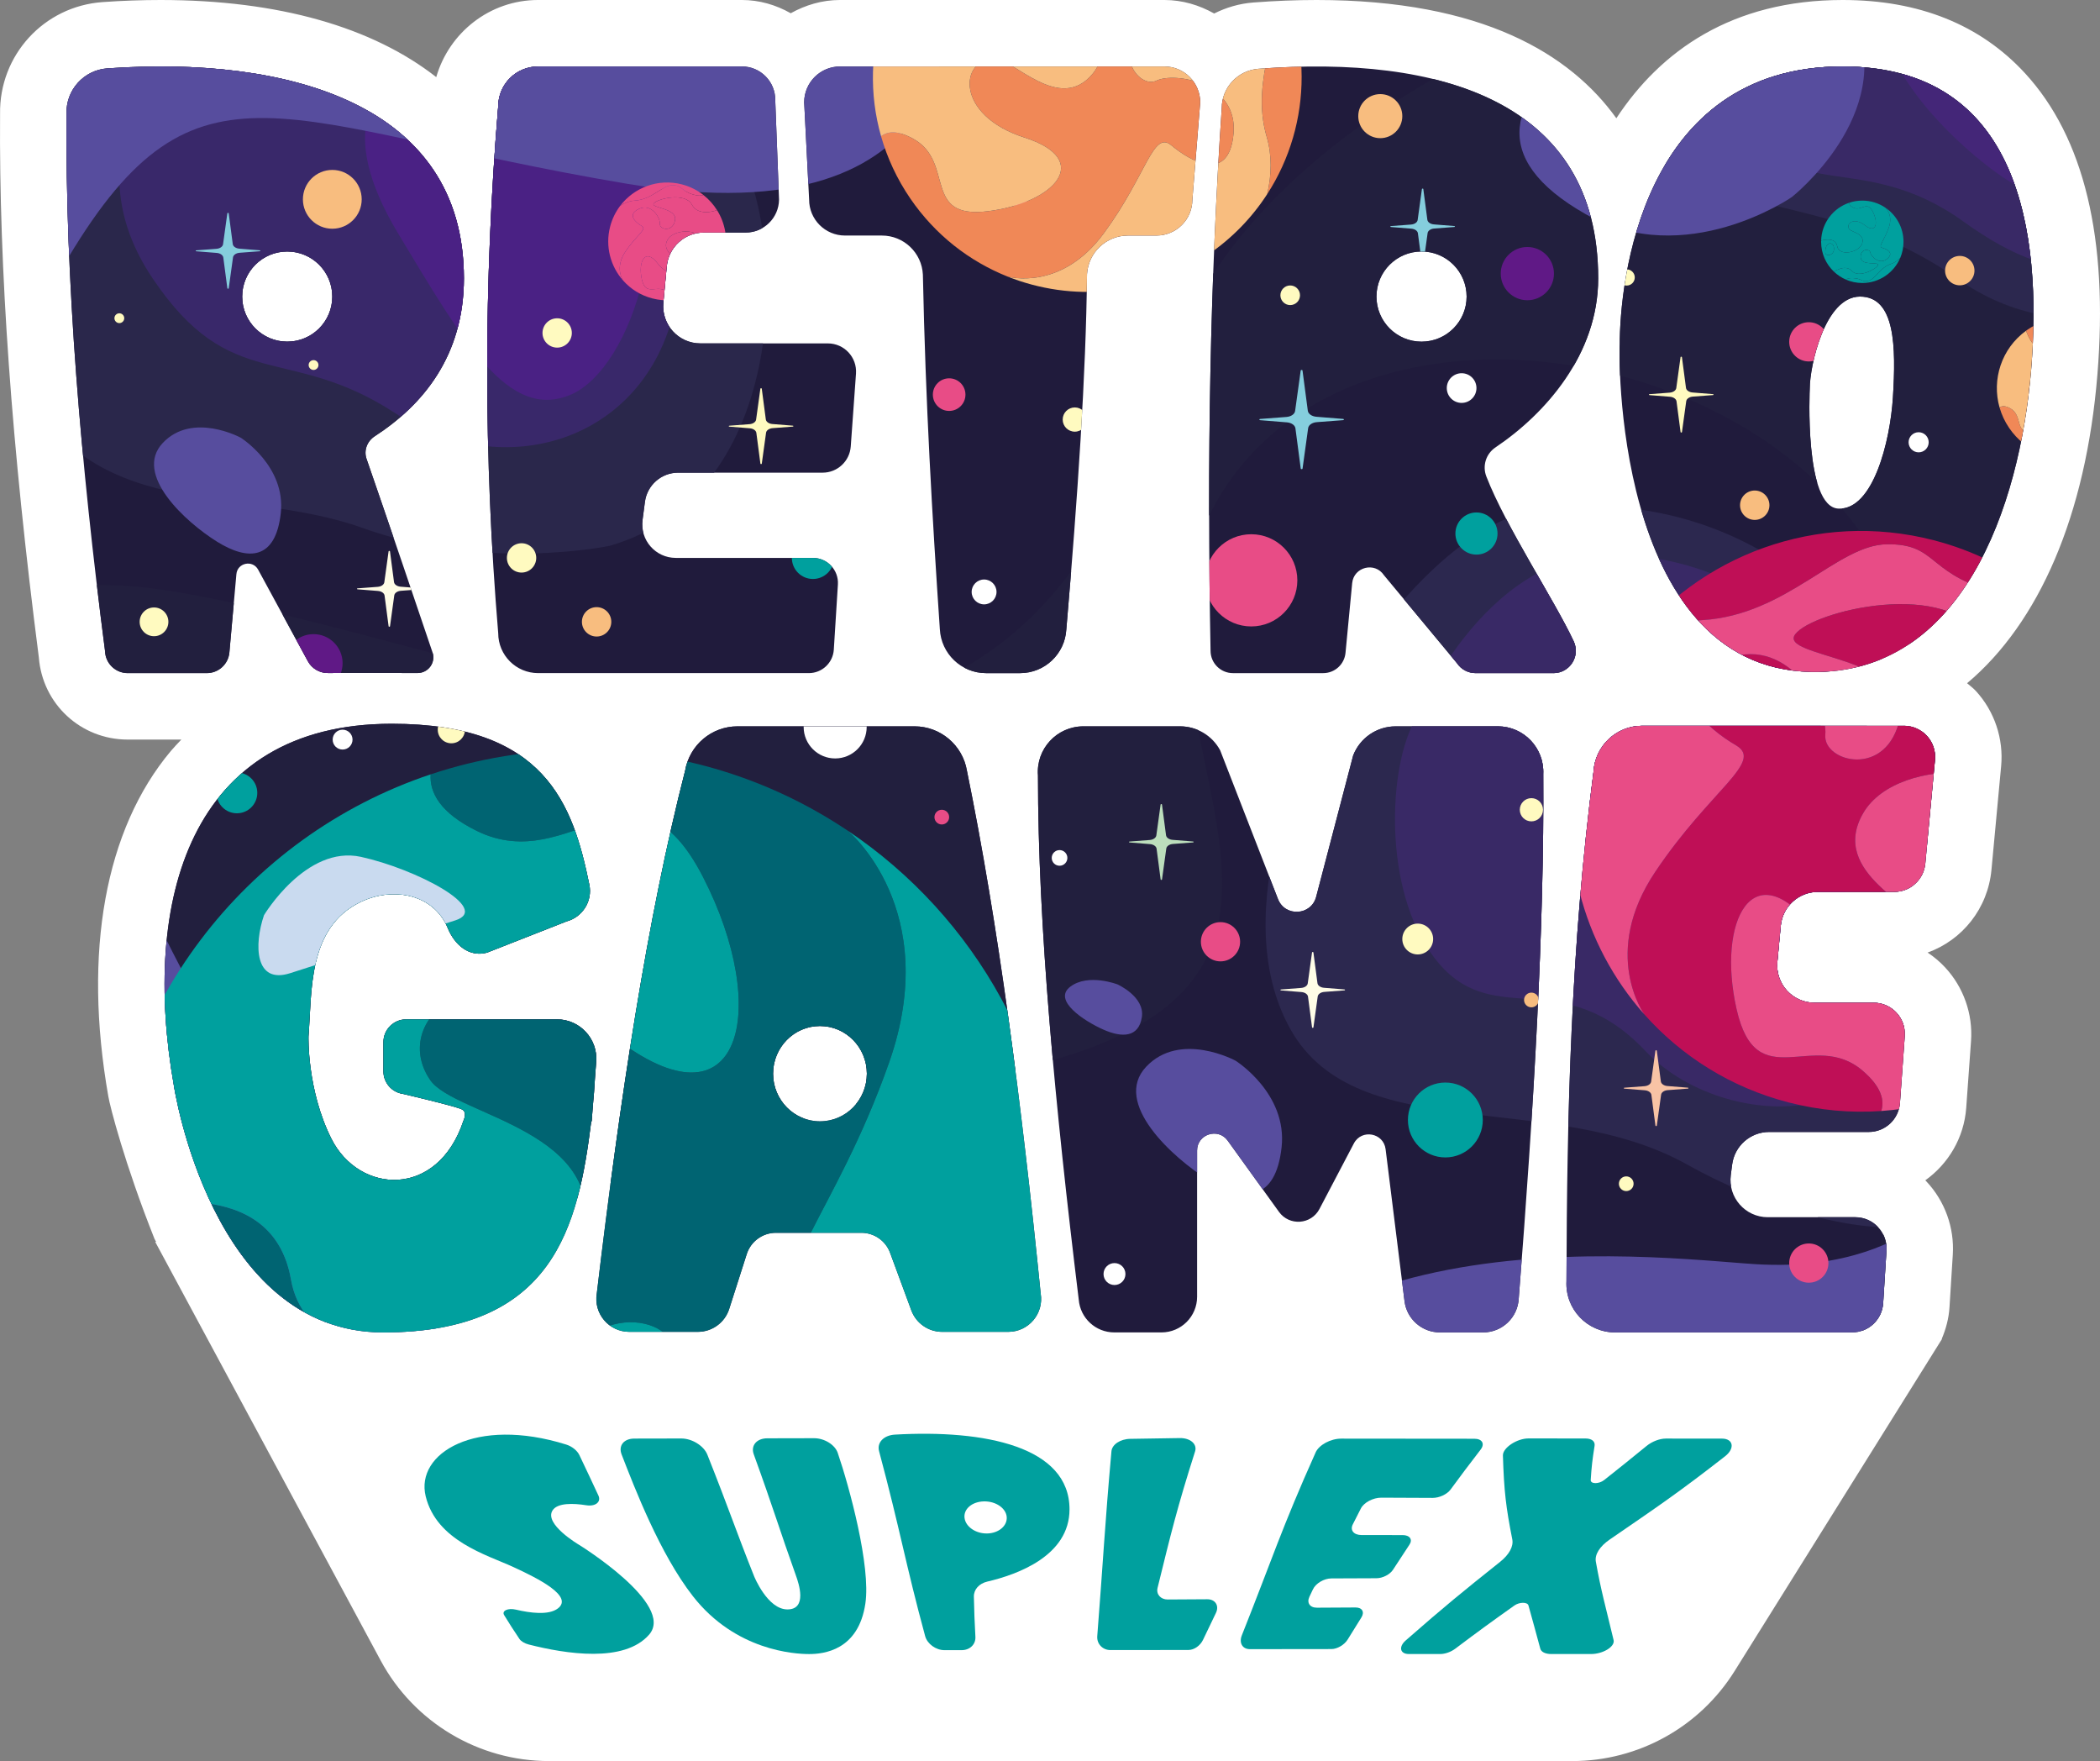 <?xml version="1.0" encoding="UTF-8"?><svg id="_レイヤー_2" xmlns="http://www.w3.org/2000/svg" xmlns:xlink="http://www.w3.org/1999/xlink" viewBox="0 0 295.284 247.574"><rect x="0" y="0" width="295.284" height="247.574" fill="#808080" stroke="none"/><defs><style>.cls-1{fill:#2a274b;}.cls-2{fill:#fff;}.cls-3{fill:#f8c3a5;}.cls-4{fill:#bf0f56;}.cls-5{fill:#faee00;}.cls-6{fill:#574d9e;}.cls-7{fill:#006472;}.cls-8{fill:#392966;}.cls-9{fill:#c9daef;}.cls-10{fill:#4a2184;}.cls-11{fill:#f08857;}.cls-12{fill:#601986;}.cls-13{clip-path:url(#clippath);}.cls-14{fill:none;}.cls-15{fill:#221f3e;}.cls-16{fill:#2c284f;}.cls-17{fill:#bcdebc;}.cls-18{fill:#e84c86;}.cls-19{fill:#201b3c;}.cls-20{fill:#f8bd7f;}.cls-21{fill:#fffde6;}.cls-22{fill:#85cedd;}.cls-23{fill:#39286a;}.cls-24{fill:#00a09e;}.cls-25{fill:#fffac0;}.cls-26{fill:#442678;}</style><clipPath id="clippath"><path class="cls-14" d="m113.772,28.052l-.696-13.677c.008-2.781,2.264-5.031,5.045-5.031h45.599c2.786,0,5.045,2.259,5.045,5.045l-1.103,13.677c0,2.787-2.259,5.046-5.046,5.046h-4.005c-3.059,0-5.588,2.386-5.766,5.44-.132,13.99-1.312,31.309-2.909,49.951-.201,3.439-3.048,6.126-6.493,6.126h-4.795c-3.471,0-6.33-2.726-6.496-6.193-1.065-15.718-2.013-31.816-2.384-49.824-.148-3.079-2.686-5.499-5.769-5.499h-5.181c-2.792,0-5.054-2.268-5.046-5.06Zm-38.103,66.576h38.063c1.857,0,3.394-1.444,3.511-3.297l.576-9.161c.127-2.026-1.481-3.738-3.511-3.738h-19.283c-2.848,0-5.045-2.505-4.676-5.328l.334-2.551c.308-2.348,2.309-4.104,4.676-4.104h20.31c2.081,0,3.808-1.607,3.957-3.683l.737-10.237c.166-2.298-1.654-4.252-3.957-4.252h-17.924c-3.083,0-5.498-2.652-5.209-5.722l.481-5.118c.253-2.688,2.509-4.743,5.209-4.743h5.891c2.563,0,4.651-2.058,4.689-4.621l-.534-13.974c.037-2.616-2.073-4.756-4.689-4.756h-28.651c-3.1,0-5.614,2.513-5.614,5.614-2.064,24.686-2.064,49.372,0,74.057,0,3.1,2.514,5.614,5.614,5.614Zm192.041,7.403h-36.801c-3.644,0-6.65,2.851-6.843,6.49-3.159,24.269-3.749,47.981-3.803,71.578-.209,3.922,2.915,7.217,6.843,7.217h33.307c2.318,0,4.238-1.802,4.383-4.116l.465-7.415c.159-2.528-1.849-4.666-4.382-4.666h-12.309c-3.168,0-5.613-2.786-5.202-5.927l.195-1.491c.342-2.612,2.568-4.565,5.202-4.565h14.011c2.302,0,4.214-1.779,4.379-4.076l.676-9.39c.183-2.543-1.83-4.706-4.38-4.706h-8.312c-3.091,0-5.512-2.659-5.222-5.737l.478-5.091c.253-2.695,2.515-4.755,5.222-4.755h10.732c2.267,0,4.161-1.726,4.371-3.983l1.36-14.57c.24-2.575-1.786-4.799-4.372-4.799Zm17.897-50.126c-1.591,19.509-9.816,42.986-30.958,42.553-28.096-.576-26.994-46.193-26.896-45.989,0-8.559,2.912-39.125,31.349-39.125,24.963,0,28.057,23.522,26.504,42.561Zm-24.068-10.211c-4.956,0-7.066,9.772-7.066,12.912,0,0-.82,16.706,4.047,16.895,4.867.189,7.259-9.459,7.645-15.617.449-7.188.331-14.19-4.625-14.19Zm-115.207,140.145c.478,2.822-1.698,5.396-4.56,5.396h-9.292c-1.937,0-3.668-1.207-4.339-3.024l-2.983-8.084c-.625-1.694-2.239-2.819-4.045-2.819h-12.006c-1.875,0-3.536,1.212-4.107,2.998l-2.467,7.712c-.613,1.916-2.394,3.216-4.405,3.216h-9.652c-2.863,0-5.038-2.574-4.561-5.396,3.266-27.428,7.121-52.885,12.425-73.497.608-3.598,3.724-6.231,7.373-6.231h24.874c3.648,0,6.764,2.633,7.373,6.231,4.402,21.498,7.673,46.588,10.372,73.497Zm-24.441-30.899c0-3.701-2.953-6.702-6.596-6.702-3.642,0-6.595,3-6.595,6.702s2.953,6.702,6.595,6.702c3.643,0,6.596-3.001,6.596-6.702Zm88.707-48.828h-14.355c-2.646,0-5.02,1.627-5.974,4.095l-5.203,19.868c-.694,2.651-4.376,2.862-5.369.308l-8.128-20.905c-1.118-2.074-3.283-3.367-5.639-3.367h-13.593c-3.734,0-6.676,3.18-6.386,6.902-.008,21.065,2.416,46.558,5.732,73.679.203,2.609,2.379,4.622,4.996,4.622h6.637c2.767,0,5.01-2.243,5.01-5.011v-20.554c0-2.307,2.956-3.261,4.305-1.389l7.205,10.004c1.457,2.024,4.535,1.807,5.695-.401l4.839-9.216c1.082-2.061,4.175-1.499,4.462.811l2.661,21.364c.313,2.509,2.445,4.391,4.973,4.391h6.082c2.677,0,4.88-2.103,5.006-4.777,2.113-26.732,3.599-52.062,3.446-73.722.17-3.651-2.743-6.705-6.399-6.705Zm-132.277,41.192h-21.2c-1.772,0-3.207,1.436-3.207,3.207v4.1c0,1.593,1.169,2.944,2.746,3.173,0,0,7.394,1.72,8.303,2.182.787.4.214,1.561.198,1.606-3.651,10.964-14.667,10.293-18.571,2.505-3.435-6.851-3.213-14.39-3.213-14.39.514-6.167-.199-15.26,7.324-18.887,4.53-2.184,10.278-1.156,12.26,3.675.979,2.386,3.021,4.123,5.511,3.454l11.19-4.394c2.258-.607,3.674-2.862,3.208-5.153-2.303-11.321-6.245-22.633-27.788-22.633-28.437,0-35.217,24.923-30.633,50.846,0,0,5.181,34.72,29.443,34.72,24.053,0,27.413-14.971,29.244-29.682l.059.009.159-2.088c.129-1.35.236-2.694.305-4.016l.173-2.286c.244-3.21-2.294-5.948-5.514-5.948Zm-49.241-48.676h-11.123c-1.722,0-3.134-1.369-3.186-3.091-3.426-26.485-5.595-51.968-5.415-75.578-.1-3.308,2.44-6.114,5.742-6.346,25.185-1.772,50.131,4.871,50.131,29.511,0,10.871-5.745,17.801-12.529,22.202-1.071.695-1.576,1.981-1.158,3.187,2.763,7.958,7.286,21.311,9.272,27.188.488,1.442-.592,2.921-2.114,2.916-3.654-.01-9.605-.022-12.592-.003-1.176.008-2.258-.632-2.82-1.666l-6.99-12.863c-.772-1.419-2.915-.975-3.059.634l-.985,11.004c-.147,1.644-1.525,2.904-3.175,2.904Zm4.971-52.934c0,3.5,2.838,6.338,6.339,6.338,3.5,0,6.338-2.838,6.338-6.338,0-3.501-2.838-6.339-6.338-6.339-3.501,0-6.339,2.838-6.339,6.339Zm184.376,52.934h-10.944c-1.056,0-2.042-.53-2.625-1.411l-10.256-12.349c-1.271-1.922-4.251-1.179-4.471,1.115l-.937,9.799c-.154,1.614-1.51,2.847-3.132,2.847h-12.698c-1.737,0-3.146-1.409-3.146-3.146-.524-26.717-.053-52.211,1.573-76.281,0-2.908,2.26-5.309,5.16-5.531,25.503-1.958,47.774,4.569,47.774,29.456,0,10.684-7.431,19.056-14.434,23.764-1.341.901-1.878,2.582-1.295,4.088,2.724,7.036,9.553,17.344,12.286,23.183.976,2.087-.551,4.469-2.855,4.469Zm-12.203-52.934c0-3.501-2.839-6.339-6.339-6.339-3.501,0-6.339,2.838-6.339,6.339,0,3.5,2.838,6.338,6.339,6.338,3.5,0,6.339-2.838,6.339-6.338Z"/></clipPath></defs><g id="use"><path class="cls-2" d="m294.919,52.664c1.557-19.097-1.872-33.356-10.19-42.381-6.29-6.824-14.912-10.283-25.627-10.283-15.588,0-25.617,7.181-31.825,16.623C220.837,7.664,208.497,0,185.114,0c-2.846,0-5.834.119-8.881.352-1.972.151-3.825.703-5.507,1.547-2.083-1.174-4.451-1.9-7.008-1.9h-45.598c-2.526,0-4.868.712-6.934,1.863-2.08-1.177-4.409-1.863-6.868-1.863h-28.65c-6.813,0-12.528,4.601-14.327,10.843C52.402,3.84,39.222,0,22.59,0c-2.65,0-5.392.098-8.151.293C6.168.874-.131,7.766.01,16.029c-.157,21.746,1.626,46.738,5.451,76.39.501,6.525,5.878,11.553,12.494,11.553h7.543c-.516.543-1.04,1.087-1.485,1.618-9.235,11.012-12.353,28.248-8.782,48.543.218,1.365,2.335,9.589,6.478,19.993.066.165.165.305.245.462l-.131-.007,31.7,58.855c4.691,8.709,13.783,14.139,23.675,14.139h143.894c9.274,0,17.894-4.779,22.807-12.644l29.175-46.706-.042-.002c.583-1.383.989-2.861,1.088-4.434l.466-7.417c.237-3.769-1.11-7.51-3.696-10.263-.056-.06-.113-.12-.171-.179,3.236-2.308,5.452-5.983,5.755-10.198l.676-9.39c.273-3.791-1.056-7.561-3.645-10.343-.74-.795-1.568-1.493-2.462-2.085,4.877-1.755,8.471-6.183,8.981-11.645l1.36-14.57c.358-3.839-.926-7.676-3.522-10.526-.384-.421-.836-.758-1.265-1.125,10.107-8.494,16.707-23.58,18.322-43.383Z"/><path class="cls-24" d="m123.605,203.999c3.012,11.254,3.693,15.731,6.482,26.011.297,1.096,1.509,1.975,2.72,1.975.962-0,1.442-0,2.405-.001,1.161,0,1.998-.812,1.941-1.865-.124-2.272-.162-3.397-.215-5.651-.023-1.003.721-1.852,1.896-2.126,4.274-.995,11.551-3.646,11.552-10.154.001-8.819-11.871-11.227-24.547-10.506-1.572.089-2.557,1.112-2.234,2.317Zm15.195,11.58c-1.607.03-3.023-.946-3.176-2.19-.153-1.244,1.062-2.288,2.732-2.32s3.109.958,3.201,2.204c.092,1.246-1.148,2.276-2.756,2.306Z"/><path class="cls-24" d="m184.989,204.195c-4.801,10.712-6.104,14.981-10.37,25.698-.425,1.069.07,1.951,1.137,1.95,4.353-.006,6.589-.009,11.465-.014.805-.001,1.812-.59,2.269-1.326.793-1.276,1.18-1.899,1.943-3.126.478-.768.09-1.399-.826-1.394-2.22.012-3.302.018-5.429.03-.998.006-1.462-.687-1.058-1.537.2-.421.3-.631.498-1.049.4-.843,1.554-1.524,2.592-1.528,2.49-.01,3.753-.016,6.341-.026.87-.004,1.89-.527,2.321-1.192.923-1.423,1.383-2.127,2.318-3.538.478-.722.037-1.335-.959-1.336-2.334-.003-3.487-.004-5.773-.006-1.103-.001-1.657-.671-1.24-1.499.451-.895.679-1.343,1.142-2.245.429-.836,1.719-1.516,2.874-1.511,2.869.013,4.311.019,7.219.032.931.004,2.02-.503,2.515-1.176,1.6-2.175,2.434-3.284,4.226-5.613.624-.811.226-1.525-.886-1.526-7.449-.007-11.194-.01-18.704-.017-1.508-.001-3.138.881-3.617,1.949Z"/><path class="cls-24" d="m156.283,204.015c-.943,10.498-1.172,15.506-1.996,26.003-.085,1.078.75,1.955,1.851,1.953,4.506-.005,6.635-.007,10.97-.012.798-.001,1.664-.607,2.051-1.426.722-1.527,1.082-2.28,1.81-3.771.499-1.022-.081-1.941-1.215-1.934-2.225.013-3.334.02-5.567.033-.985.006-1.639-.741-1.422-1.624,1.886-7.677,2.767-11.327,5.276-19.191.328-1.028-.66-1.902-2.151-1.878-2.794.044-4.189.066-6.977.109-1.377.021-2.546.795-2.63,1.738Z"/><path class="cls-24" d="m81.466,204.558c1.159,2.425,1.681,3.548,2.677,5.687.422.905-.417,1.573-1.711,1.367-1.805-.287-4.021-.362-4.728.709-1.269,1.925,3.683,4.832,3.683,4.832,0,0,13.601,8.378,9.887,12.646-3.492,4.013-11.697,2.721-16.923,1.391-.597-.152-1.093-.458-1.312-.785-.922-1.376-1.346-2.037-2.149-3.345-.375-.611.522-1.038,1.653-.773,1.994.468,4.596.822,5.894-.164,2.244-1.705-2.729-4.21-6.354-5.872-3.624-1.662-10.701-3.641-12.227-9.9-1.475-6.048,7.029-11.255,19.769-7.271.817.256,1.545.857,1.842,1.477Z"/><path class="cls-24" d="m89.186,202.239c2.659-.005,3.98-.008,6.612-.013,1.52-.003,3.173,1.038,3.662,2.27,3.087,7.767,4.057,10.793,6.581,17.108,0,0,1.883,4.669,4.697,4.652,2.814-.017,1.562-3.693,1.191-4.728-2.283-6.372-3.169-9.442-5.946-17.087-.44-1.212.4-2.237,1.905-2.24,2.633-.005,3.947-.008,6.578-.014,1.458-.003,2.94.919,3.329,2.06,1.667,4.882,4.661,15.944,3.886,21.182-.976,6.607-5.895,7.102-7.909,7.102s-10.329-.457-16.324-8.114c-4.643-5.93-8.223-15.256-10.043-19.948-.476-1.226.298-2.227,1.781-2.23Z"/><path class="cls-24" d="m242.125,202.244c-3.146-.003-4.725-.004-7.893-.007-.869-.001-1.941.415-2.702,1.036-2.461,2.01-3.645,2.955-5.965,4.794-.733.581-1.928.576-1.891-.009.117-1.848.224-2.8.542-4.8.099-.618-.397-1.031-1.274-1.032-3.197-.003-4.8-.004-8.015-.007-1.648-.001-3.633,1.328-3.6,2.398.155,5.065.433,7.293,1.318,11.799.192.977-.43,2.13-1.719,3.157-5.247,4.181-7.839,6.286-13.274,11.054-1.016.891-.804,1.902.454,1.902h4.399c.69,0,1.508-.289,2.113-.744,3.398-2.557,5.058-3.759,8.323-6.077.708-.503,1.84-.507,1.977-.008.632,2.302.976,3.488,1.665,6.075.123.46.708.754,1.536.754h5.599c1.696,0,3.391-1.048,3.174-1.96-1.163-4.877-1.761-6.89-2.497-11.022-.181-1.015.556-2.16,1.963-3.125,6.487-4.454,9.618-6.547,16.219-11.703,1.394-1.089,1.16-2.474-.453-2.475Z"/><g class="cls-13"><rect class="cls-19" x="-12.801" y="3.794" width="332.761" height="194.904"/><path class="cls-15" d="m-12.554,90.259s11.736-10.037,32.998-7.654c21.262,2.383,65.241,17.903,80.969,17.57,15.728-.333,46.892,3.227,62.329-47.338C179.178,2.271,272.38-20.351,313.739-9.331v197.487h-52.135s20.679-83.087.583-112.496c-20.097-29.409-74.562-35.6-91.454-4.544-16.893,31.056,29.417,68.628-31.747,79.987-61.164,11.359-100.192,39.84-100.192,39.84H-18.293l5.74-100.683Z"/><path class="cls-16" d="m188.216,96.808s13.682-23.632,28.932-25.33c15.25-1.698,48.507.719,64.5,57.702,15.992,56.982-25.354,45.198-44.437,34.525-19.084-10.673-46.353-2.305-55.74-18.977-9.387-16.672,2.525-41.579,6.746-47.919Z"/><path class="cls-8" d="m198.719,101.714s9.694-24.343,28.33-23.771c18.636.572,37.27,12.561,42.209,47.902,4.939,35.341-26.309,34.173-37.869,21.929-11.56-12.243-20.979-3.099-28.927-12.173-7.948-9.074-7.41-26.83-3.743-33.887Z"/><path class="cls-26" d="m223.331,113.298s-8.249-21.112,2.488-24.67c10.737-3.557,22.74-1.321,30.84,14.636,8.1,15.957,1.487,37.824-10.313,34.957-11.8-2.867-22.413-23.222-23.015-24.923Z"/><path class="cls-16" d="m279.011-13.597s29.126-1.073,31.067,29.889c1.942,30.962-20.582,32.99-34.757,22.947-14.174-10.043-27.572-9.23-39.028-14.491-11.456-5.26-15.339-43.663,42.718-38.345Z"/><path class="cls-8" d="m283.419-12.328s22.135,7.584,20.388,30.496c-1.748,22.912-13.592,23.185-27.766,12.952-14.174-10.233-25.048-2.272-27.961-13.728-2.913-11.456,0-38.662,35.339-29.719Z"/><path class="cls-26" d="m287.26-6.297s11.844,8.413,10.485,22.361c-1.359,13.949-8.544,14.199-16.699,8.443-8.155-5.756-21.941-19.931-14.174-29.251,7.767-9.32,20.388-1.553,20.388-1.553Z"/><path class="cls-1" d="m85.707,76.735s-17.475,3.689-34.757-2.524c-17.281-6.213-39.417-.194-48.349-22.135C-6.33,30.134-.893-3.263,39.689-4.428c40.582-1.165,57.28,13.786,64.076,25.631,6.796,11.844,7.573,48.154-18.058,55.533Z"/><path class="cls-23" d="m22.58,9.357s-12.233,13.205-1.165,29.709c11.068,16.505,19.029,9.126,34.174,19.029,15.145,9.903,34.951,4.078,39.223-14.563,4.272-18.64-6.019-36.698-32.038-42.329C36.754-4.428,22.58,9.357,22.58,9.357Z"/><path class="cls-10" d="m54.229,12.574s-7.573,4.754,1.748,20.241c9.32,15.487,15.534,26.36,24.271,22.671,8.738-3.689,15.922-26.601,6.602-37.669-9.32-11.068-25.825-9.514-32.621-5.243Z"/><path class="cls-6" d="m133.03.12s3.982,33.901-44.78,25.728C39.488,17.675,27.751,5.862,9.536,36.317c-18.215,30.455,8.953,137.293,105.391,192.433H-12.583V.12h145.613Z"/><path class="cls-6" d="m320.52,19.781s-31.019,10.665-28.834,83.891c2.184,73.226-32.329,74.5-43.688,74.107-11.359-.393-69.901-9.661-84.319,31.311h159.463l-2.621-189.309Z"/><path class="cls-24" d="m265.927,37.089c-1.6.519-2.223,2.124-3.178,2.383-.955.26-.909-.33-2.207-.378-.496-.018-.807.079-1.003.205.711.312,1.497.485,2.323.485,2.406,0,4.469-1.467,5.344-3.556-.36.394-.796.703-1.28.86Z"/><path class="cls-24" d="m260.411,38.103c.954,1.038,3.434-.283,3.658-.826.224-.543-2.371.165-2.441-1.085-.07-1.251,1.273-1.251,1.359-.702s1.283,1.788,2.35.915c1.068-.873-.053-1.392-.679-1.569s.272-.979.928-2.843c.653-1.855-.492-2.804-.503-2.813-.921-.618-2.029-.978-3.222-.978-.641,0-1.258.104-1.834.297-.013.22.113.467.561.686,1.156.566,1.916-1.046,2.742.558.826,1.605.473,3.147-1.084,1.938-1.586-1.231-2.743-.231-2.224.524.3.437,2.217.614,1.839,1.958-.378,1.345-3.269,1.945-3.528.458-.225-1.287-1.832-.919-2.261-.797-.002.056-.003.112-.003.169,0,1.656.695,3.149,1.809,4.205.003-.002,1.578-1.131,2.532-.094Zm-2.537-3.02c-.071.897-1.214,1.002-1.221.407s.112-1.091.631-1.28c0,0,.661-.024.59.873Z"/><path class="cls-24" d="m258.334,34.621c.26,1.487,3.151.887,3.528-.458.378-1.345-1.539-1.522-1.839-1.958-.519-.755.638-1.755,2.224-.524,1.557,1.208,1.91-.334,1.084-1.938-.826-1.605-1.585.008-2.742-.558-.448-.22-.575-.466-.561-.686-2.249.75-3.884,2.842-3.955,5.326.428-.122,2.036-.49,2.261.797Z"/><path class="cls-24" d="m258.007,30.205s.511-.853,1.176-.707c.665.146,1.59.629,1.143.77s-1.569.5-2.0.64-.441-.343-.319-.703Z"/><path class="cls-24" d="m257.284,34.21c-.519.189-.637.684-.631,1.28s1.15.49,1.221-.407c.071-.897-.59-.873-.59-.873Z"/><path class="cls-24" d="m260.542,39.094c1.298.047,1.251.637,2.207.378.955-.26,1.578-1.864,3.178-2.383.483-.157.92-.467,1.28-.86.288-.688.448-1.443.448-2.236,0-2.006-1.02-3.774-2.57-4.813.011.009,1.155.958.503,2.813-.656,1.864-1.554,2.666-.928,2.843s1.747.696.679,1.569c-1.068.873-2.265-.367-2.35-.915s-1.429-.548-1.359.702c.07,1.251,2.664.543,2.441,1.085-.224.543-2.704,1.864-3.658.826-.954-1.037-2.529.092-2.532.094.482.457,1.043.832,1.66,1.102.195-.126.507-.223,1.003-.205Z"/><path class="cls-18" d="m89.289,28.197c2.4-.146,3.836-2.145,5.252-2.162,1.415-.018,1.14.782,2.92,1.312.68.202,1.145.18,1.461.075-.873-.686-1.898-1.207-3.042-1.502-3.331-.861-6.711.432-8.67,3.01.639-.416,1.354-.689,2.079-.733Z"/><path class="cls-18" d="m97.287,28.766c-.95-1.779-4.855-.837-5.359-.165-.504.671,3.341.62,2.99,2.376-.351,1.756-2.21,1.276-2.132.486.077-.79-1.136-2.934-2.926-2.107s-.425,1.946.379,2.415-.727,1.258-2.302,3.604c-1.567,2.334-.322,4.057-.31,4.073,1.054,1.185,2.459,2.08,4.11,2.507.888.229,1.779.305,2.646.245.097-.3.011-.686-.532-1.151-1.398-1.198-3.026.763-3.596-1.753-.569-2.517.471-4.525,2.194-2.295,1.755,2.272,3.715,1.301,3.266.07-.26-.712-2.849-1.642-1.845-3.369,1.004-1.727,5.221-1.523,5.048.628-.149,1.861,2.208,1.928,2.844,1.912.022-.077.044-.154.064-.232.592-2.292.165-4.608-1-6.467-.005.002-2.589,1.001-3.538-.776Zm2.432,5.088c.419-1.216,2.039-.953,1.835-.126-.204.827-.545,1.47-1.331,1.546,0,0-.923-.204-.504-1.42Z"/><path class="cls-18" d="m98.917,34.329c.172-2.151-4.044-2.355-5.048-.628-1.004,1.727,1.586,2.657,1.845,3.369.448,1.231-1.511,2.202-3.266-.07-1.723-2.23-2.763-.221-2.194,2.295.569,2.517,2.198.556,3.596,1.753.542.464.629.851.532,1.151,3.381-.234,6.393-2.545,7.38-5.958-.637.016-2.994-.05-2.844-1.912Z"/><path class="cls-18" d="m100.223,35.274c.786-.076,1.127-.719,1.331-1.546.204-.827-1.416-1.09-1.835.126-.419,1.216.504,1.42.504,1.42Z"/><path class="cls-18" d="m97.46,27.347c-1.78-.53-1.504-1.33-2.92-1.312-1.415.018-2.851,2.016-5.252,2.162-.725.044-1.441.317-2.079.733-.645.849-1.136,1.838-1.42,2.935-.718,2.777.062,5.589,1.835,7.582-.012-.017-1.257-1.739.31-4.073,1.575-2.346,3.106-3.135,2.302-3.604s-2.169-1.588-.379-2.415,3.004,1.318,2.926,2.107c-.077.79,1.782,1.27,2.132-.486.351-1.756-3.494-1.704-2.99-2.376.504-.671,4.409-1.613,5.359.165.949,1.777,3.534.778,3.538.776-.504-.805-1.146-1.524-1.904-2.119-.316.105-.781.127-1.461-.075Z"/><path class="cls-11" d="m292.855,44.814c-2.581-.557-5.378-.094-7.73,1.514-.08.055-.159.111-.237.167.243.727,1.282,3.368,3.328,2.438,2.364-1.075,4.32,3.615,2.776,5.457-1.544,1.843-3.656-.708-4.569-.711-1.577-.004-1.874,2.611,1.415,3.669,3.229,1.038,1.381,3.037-1.701,3.422-3.082.385-1.528-2.26-3.456-3.353-.748-.424-1.221-.363-1.52-.131.287,1.006.737,1.983,1.36,2.894,1.158,1.694,2.747,2.918,4.519,3.627.024.007,2.483.711,4.484-2.018,2.011-2.742,2.278-4.798,3.138-4.08s2.685,1.806,2.889-.559c.203-2.365-2.72-2.861-3.582-2.451s-2.166-1.497-.322-2.613c1.844-1.116,3.359,3.258,3.912,2.413.554-.845.022-5.651-2.38-5.999-2.4-.347-2.326-3.682-2.326-3.688Zm-6.242,3.027c-.236-.921.353-1.57,1.205-2.139.852-.569,1.813,1.158.608,2.129-1.205.971-1.813.01-1.813.01Z"/><path class="cls-20" d="m288.215,48.933c2.364-1.075,4.32,3.615,2.776,5.457-1.544,1.843-3.656-.708-4.569-.711-1.577-.004-1.874,2.611,1.415,3.669,3.229,1.038,1.381,3.037-1.701,3.422-3.082.385-1.528-2.26-3.456-3.353-.748-.424-1.221-.363-1.52-.131-1.118-3.924.266-8.278,3.726-10.791.243.727,1.282,3.368,3.328,2.438Z"/><path class="cls-20" d="m286.612,47.84c-.236-.921.353-1.57,1.205-2.139.852-.569,1.813,1.158.608,2.129-1.205.971-1.813.01-1.813.01Z"/><path class="cls-20" d="m296.715,47.725c1.327,1.798,2.121,1.159,2.68,2.768.559,1.609-1.116,4.052-.299,6.829.247.839.231,1.76.021,2.653-.698,1.078-1.616,2.038-2.742,2.808-2.85,1.948-6.352,2.216-9.334,1.024.024.007,2.483.711,4.484-2.018,2.011-2.742,2.278-4.798,3.138-4.08s2.685,1.806,2.889-.559c.203-2.365-2.72-2.861-3.582-2.451s-2.166-1.497-.322-2.613c1.844-1.116,3.359,3.258,3.912,2.413.554-.845.022-5.651-2.38-5.999-2.4-.347-2.326-3.682-2.326-3.688,1.118.241,2.194.674,3.178,1.288.011.4.175.936.683,1.623Z"/><path class="cls-6" d="m33.846,61.532s6.365,3.991,5.635,10.607c-.73,6.616-4.591,6.735-8.974,4.005-4.383-2.73-11.791-9.454-7.617-13.875,4.174-4.421,10.957-.737,10.957-.737Z"/><path class="cls-6" d="m173.74,149.12s7.305,4.58,6.467,12.174-5.269,7.73-10.299,4.596c-5.03-3.134-13.533-10.851-8.743-15.925,4.79-5.074,12.575-.846,12.575-.846Z"/><path class="cls-6" d="m251.954,27.703s-14.961,10.352-28.986,2.405c-14.025-7.947-10.602-16.652-.339-23.795,10.263-7.144,32.303-17.206,38.153-3.695,5.85,13.512-8.828,25.085-8.828,25.085Z"/><path class="cls-6" d="m157.14,138.392s3.861,1.731,3.418,4.601c-.443,2.87-2.785,2.921-5.443,1.737-2.658-1.184-7.152-4.101-4.62-6.018,2.532-1.918,6.646-.32,6.646-.32Z"/><circle class="cls-24" cx="114.308" cy="78.432" r="2.962"/><circle class="cls-24" cx="207.608" cy="75.005" r="2.962"/><circle class="cls-5" cx="145.452" cy="100.574" r="2.962"/><circle class="cls-24" cx="203.233" cy="157.451" r="5.264"/><circle class="cls-18" cx="254.34" cy="48.056" r="2.758"/><circle class="cls-18" cx="254.34" cy="177.568" r="2.758"/><circle class="cls-18" cx="277.203" cy="9.949" r="1.636"/><circle class="cls-18" cx="133.462" cy="55.477" r="2.292"/><circle class="cls-18" cx="143.735" cy="29.056" r="1.034"/><circle class="cls-18" cx="132.428" cy="114.872" r="1.034"/><circle class="cls-20" cx="46.726" cy="28.022" r="4.133"/><circle class="cls-20" cx="83.89" cy="87.419" r="2.066"/><circle class="cls-20" cx="215.332" cy="140.58" r="1.033"/><circle class="cls-20" cx="194.084" cy="16.326" r="3.097"/><circle class="cls-20" cx="275.567" cy="38.044" r="2.066"/><circle class="cls-20" cx="246.736" cy="71.024" r="2.066"/><circle class="cls-18" cx="171.616" cy="132.394" r="2.758"/><circle class="cls-18" cx="193.546" cy="175.098" r="2.758"/><circle class="cls-12" cx="177.077" cy="102.192" r="3.315"/><circle class="cls-2" cx="148.985" cy="120.608" r="1.1"/><circle class="cls-2" cx="156.71" cy="179.109" r="1.541"/><circle class="cls-2" cx="269.783" cy="62.177" r="1.413"/><circle class="cls-2" cx="114.588" cy="195.097" r=".69"/><circle class="cls-2" cx="138.374" cy="83.215" r="1.748"/><circle class="cls-2" cx="95.747" cy="100.126" r="1.378"/><circle class="cls-2" cx="117.434" cy="102.192" r="4.432"/><circle class="cls-2" cx="205.521" cy="54.555" r="2.086"/><circle class="cls-2" cx="221.317" cy="84.228" r="1.013"/><circle class="cls-2" cx="201.853" cy="97.316" r="1.379"/><circle class="cls-2" cx="247.826" cy="161.625" r="1.09"/><circle class="cls-25" cx="186.357" cy="116.563" r="1.166"/><circle class="cls-25" cx="181.418" cy="41.51" r="1.379"/><circle class="cls-25" cx="151.13" cy="58.982" r="1.704"/><circle class="cls-25" cx="179.378" cy="17.016" r=".69"/><circle class="cls-25" cx="78.344" cy="46.808" r="2.062"/><circle class="cls-25" cx="73.338" cy="78.432" r="2.062"/><circle class="cls-25" cx="66.761" cy="38.044" r="1.379"/><circle class="cls-25" cx="44.089" cy="51.318" r=".69"/><circle class="cls-25" cx="199.348" cy="132.01" r="2.167"/><circle class="cls-25" cx="228.668" cy="166.412" r="1.034"/><circle class="cls-25" cx="171.616" cy="181.809" r="1.483"/><circle class="cls-25" cx="228.728" cy="39.005" r="1.14"/><circle class="cls-25" cx="215.332" cy="113.838" r="1.632"/><circle class="cls-25" cx="153.579" cy="40.102" r=".69"/><circle class="cls-25" cx="115.754" cy="37.325" r="1.68"/><circle class="cls-25" cx="63.467" cy="102.581" r="1.914"/><circle class="cls-25" cx="156.372" cy="79.516" r="2.069"/><circle class="cls-25" cx="16.78" cy="44.733" r=".69"/><circle class="cls-25" cx="21.657" cy="87.419" r="2.02"/><circle class="cls-2" cx="286.56" cy="25.654" r="1.641"/><rect class="cls-2" x="197.256" y="62.177" width="0" height="0" transform="translate(59.902 216.805) rotate(-65.881)"/><circle class="cls-2" cx="48.173" cy="103.978" r="1.397"/><circle class="cls-2" cx="159.143" cy="23.299" r=".69"/><circle class="cls-12" cx="44.089" cy="93.232" r="4.084"/><circle class="cls-12" cx="214.762" cy="38.465" r="3.742"/><circle class="cls-18" cx="175.941" cy="81.585" r="6.481"/><circle class="cls-24" cx="33.311" cy="111.467" r="2.867"/><path class="cls-4" d="m239.425,87.172c11.831-.721,18.909-10.57,25.884-10.657,6.975-.087,5.619,3.856,14.39,6.467,3.353.998,5.645.887,7.201.371-4.302-3.381-9.356-5.948-14.993-7.405-16.416-4.242-33.079,2.13-42.73,14.837,3.147-2.051,6.674-3.394,10.248-3.612Z"/><path class="cls-4" d="m278.845,89.975c-4.681-8.766-23.931-4.124-26.414-.815-2.483,3.308,16.467,3.053,14.738,11.709-1.729,8.655-10.891,6.288-10.51,2.396.382-3.892-5.6-14.46-14.424-10.385-8.823,4.074-2.093,9.592,1.867,11.903,3.961,2.312-3.585,6.201-11.346,17.763-7.724,11.506-1.589,19.995-1.529,20.077,5.195,5.839,12.121,10.253,20.256,12.356,4.375,1.131,8.767,1.506,13.039,1.21.478-1.477.052-3.383-2.62-5.672-6.89-5.902-14.916,3.762-17.721-8.641-2.806-12.404,2.319-22.302,10.812-11.312,8.652,11.197,18.309,6.412,16.099.345-1.279-3.511-14.043-8.095-9.096-16.605,4.947-8.511,25.731-7.504,24.881,3.096-.736,9.175,10.881,9.501,14.019,9.423.11-.379.216-.761.315-1.146,2.919-11.296.811-22.71-4.928-31.876-.023.009-12.761,4.935-17.438-3.824Zm11.984,25.08c2.064-5.993,10.05-4.696,9.045-.622-1.006,4.074-2.685,7.247-6.559,7.619,0,0-4.549-1.004-2.485-6.997Z"/><path class="cls-18" d="m286.877,117.397c.85-10.6-19.933-11.606-24.881-3.096-4.947,8.511,7.817,13.094,9.096,16.605,2.21,6.067-7.447,10.852-16.099-.345-8.492-10.991-13.617-1.092-10.812,11.312,2.806,12.403,10.831,2.739,17.721,8.641,2.672,2.289,3.099,4.196,2.62,5.672,16.666-1.155,31.508-12.545,36.373-29.367-3.138.078-14.755-.249-14.019-9.423Z"/><path class="cls-18" d="m293.315,122.051c3.875-.373,5.553-3.545,6.559-7.619,1.006-4.074-6.981-5.37-9.045.622-2.064,5.993,2.485,6.997,2.485,6.997Z"/><path class="cls-18" d="m279.699,82.982c-8.771-2.61-7.415-6.553-14.39-6.467-6.975.087-14.053,9.936-25.884,10.657-3.573.218-7.1,1.561-10.248,3.612-3.18,4.186-5.599,9.059-6.997,14.467-3.537,13.688.306,27.547,9.047,37.371-.059-.082-6.195-8.571,1.529-20.077,7.762-11.562,15.307-15.451,11.346-17.763-3.961-2.312-10.691-7.829-1.867-11.903,8.823-4.074,14.805,6.494,14.424,10.385-.382,3.892,8.781,6.259,10.51-2.396,1.729-8.655-17.221-8.4-14.738-11.709,2.483-3.308,21.733-7.951,26.414.815,4.677,8.759,17.416,3.833,17.438,3.824-2.484-3.968-5.65-7.513-9.383-10.446-1.556.516-3.849.627-7.201-.371Z"/><path class="cls-11" d="m178.12,19.268c-2.469-8.398,2.595-15.786.905-20.651-1.69-4.866-4.089-2.934-8.103-8.371-1.534-2.078-2.033-3.698-2.065-4.909,3.428,2.139,6.479,5.005,8.906,8.554,7.066,10.336,6.823,23.509.42,33.401.635-2.701.682-5.487-.063-8.024Z"/><path class="cls-11" d="m159.247-18.558c-7.806-1.685-16.262-.285-23.375,4.578-.242.166-.481.335-.717.506.733,2.199,3.876,10.185,10.063,7.371,7.149-3.251,13.064,10.931,8.395,16.503-4.669,5.572-11.056-2.142-13.816-2.15-4.768-.012-5.667,7.896,4.28,11.094,9.765,3.14,4.176,9.183-5.143,10.348-9.319,1.165-4.621-6.835-10.449-10.139-2.26-1.281-3.692-1.099-4.597-.396.867,3.042,2.229,5.998,4.113,8.752,3.502,5.123,8.306,8.825,13.665,10.967.072.021,7.507,2.151,13.56-6.101,6.082-8.292,6.889-14.509,9.489-12.338,2.6,2.171,8.121,5.46,8.736-1.691.615-7.15-8.226-8.653-10.833-7.411-2.607,1.242-6.551-4.527-.974-7.901,5.577-3.373,10.156,9.852,11.831,7.297,1.675-2.555.068-17.09-7.196-18.141-7.257-1.05-7.033-11.134-7.033-11.151Zm-18.877,9.153c-.714-2.784,1.069-4.747,3.645-6.468,2.577-1.721,5.482,3.5,1.838,6.438-3.644,2.938-5.483.03-5.483.03Z"/><path class="cls-20" d="m145.219-6.102c7.149-3.251,13.064,10.931,8.395,16.503-4.669,5.572-11.056-2.142-13.816-2.15-4.768-.012-5.667,7.896,4.28,11.094,9.765,3.14,4.176,9.183-5.143,10.348-9.319,1.165-4.621-6.835-10.449-10.139-2.26-1.281-3.692-1.099-4.597-.396-3.381-11.865.805-25.032,11.267-32.632.733,2.199,3.876,10.185,10.063,7.371Z"/><path class="cls-20" d="m170.922-9.755c4.014,5.437,6.412,3.505,8.103,8.371,1.69,4.866-3.374,12.254-.905,20.651.746,2.536.698,5.323.063,8.024-2.109,3.259-4.886,6.162-8.291,8.49-8.618,5.892-19.209,6.701-28.225,3.096.072.021,7.507,2.151,13.56-6.101,6.082-8.292,6.889-14.509,9.489-12.338,2.6,2.171,8.121,5.46,8.736-1.691.615-7.15-8.226-8.653-10.833-7.411-2.607,1.242-6.551-4.527-.974-7.901,5.577-3.373,10.156,9.852,11.831,7.297,1.675-2.555.068-17.09-7.196-18.141-7.257-1.05-7.033-11.134-7.033-11.151,3.379.73,6.636,2.039,9.61,3.895.032,1.21.53,2.83,2.065,4.909Z"/><path class="cls-7" d="m128.953,208.48c-18.552,6.02-25.773,24.625-36.85,27.635-11.076,3.01-10.539-3.831-25.588-4.378-5.752-.209-9.359.912-11.626,2.375,8.246,3.615,17.355,5.625,26.934,5.625,27.899,0,51.823-17.013,61.968-41.23-4.17,4.563-9.235,8.156-14.839,9.974Z"/><path class="cls-7" d="m64.997,220.245c11.068,12.039,39.825-3.283,42.418-9.576,2.593-6.293-27.492,1.915-28.301-12.586-.809-14.502,14.763-14.502,15.757-8.144.994,6.357,14.876,20.731,27.255,10.607,12.38-10.124-.614-16.143-7.876-18.195-7.262-2.052,3.158-11.355,10.763-32.97,7.569-21.511-5.702-32.51-5.83-32.615-10.681-7.164-23.532-11.345-37.359-11.345-7.435,0-14.587,1.211-21.272,3.442-.154,2.55,1.311,5.412,6.51,7.958,13.407,6.567,22.215-12.135,31.791,6.471,9.576,18.606,5.487,36.486-12.568,22.473-18.394-14.276-31.81-2.677-25.79,6.078,3.483,5.067,25.706,7.114,21.328,22.71-4.378,15.596-37.904,22.55-40.913,5.312-2.605-14.92-21.248-10.657-26.215-9.241-.019.65-.03,1.301-.03,1.955,0,19.199,8.058,36.515,20.974,48.755.032-.023,18.299-13.116,29.357-1.087Zm-29.419-35.022c-.821,10.397-14.079,11.62-14.153,4.715-.075-6.904,1.293-12.65,7.313-14.839,0,0,7.661-.274,6.84,10.124Z"/><path class="cls-24" d="m40.91,179.863c3.01,17.238,36.536,10.284,40.913-5.312,4.378-15.596-17.845-17.643-21.328-22.71-6.019-8.756,7.397-20.354,25.79-6.078,18.055,14.013,22.144-3.867,12.568-22.473-9.576-18.606-18.384.096-31.791-6.471-5.199-2.547-6.664-5.409-6.51-7.958-26.076,8.701-45.033,32.96-45.857,61.762,4.967-1.416,23.61-5.679,26.215,9.241Z"/><path class="cls-9" d="m37.122,128.659s5.921-9.891,13.634-8.2c7.713,1.691,18.439,7.297,13.257,8.933-5.182,1.635-18.192,5.801-23.196,7.416-5.004,1.615-5.116-3.974-3.695-8.148Z"/><path class="cls-24" d="m28.737,175.099c-6.019,2.189-7.388,7.935-7.313,14.839.075,6.904,13.332,5.682,14.153-4.715.821-10.397-6.84-10.124-6.84-10.124Z"/><path class="cls-24" d="m66.515,231.737c15.049.547,14.512,7.388,25.588,4.378,11.076-3.01,18.298-21.616,36.85-27.635,5.603-1.818,10.669-5.41,14.839-9.974,3.342-7.978,5.191-16.737,5.191-25.928,0-23.263-11.829-43.762-29.799-55.814.128.106,13.398,11.104,5.83,32.615-7.605,21.616-18.025,30.918-10.763,32.97,7.262,2.052,20.256,8.072,7.876,18.195-12.38,10.124-26.261-4.25-27.255-10.607-.994-6.357-16.566-6.357-15.757,8.144.809,14.502,30.895,6.293,28.301,12.586-2.593,6.293-31.351,21.616-42.418,9.576-11.058-12.028-29.324,1.064-29.357,1.087,5.592,5.299,12.095,9.643,19.25,12.779,2.267-1.463,5.873-2.584,11.626-2.375Z"/><path class="cls-17" d="m164.921,118.647l2.831-.215c.115-.009.116-.123.001-.132l-2.874-.232c-.492-.04-.877-.309-.921-.646l-.57-4.325c-.011-.081-.183-.081-.194-0l-.601,4.349c-.047.337-.434.606-.928.643l-2.831.215c-.115.009-.116.123-.001.132l2.874.232c.492.04.877.309.921.646l.57,4.325c.011.081.183.081.194 0l.601-4.349c.047-.337.434-.606.928-.643Z"/><path class="cls-25" d="m108.645,60.189l2.831-.215c.115-.009.116-.123.001-.132l-2.874-.232c-.492-.04-.877-.309-.921-.646l-.57-4.325c-.011-.081-.183-.081-.194-0l-.601,4.349c-.047.337-.434.606-.928.643l-2.831.215c-.115.009-.116.123-.001.132l2.874.232c.492.04.877.309.921.646l.57,4.325c.011.081.183.081.194 0l.601-4.349c.047-.337.434-.606.928-.643Z"/><path class="cls-25" d="m238.031,55.756l2.831-.215c.115-.009.116-.123.001-.132l-2.874-.232c-.492-.04-.877-.309-.921-.646l-.57-4.325c-.011-.081-.183-.081-.194-0l-.601,4.349c-.047.337-.434.606-.928.643l-2.831.215c-.115.009-.116.123-.001.132l2.874.232c.492.04.877.309.921.646l.57,4.325c.011.081.183.081.194 0l.601-4.349c.047-.337.434-.606.928-.643Z"/><path class="cls-3" d="m234.497,153.255l2.831-.215c.115-.009.116-.123.001-.132l-2.874-.232c-.492-.04-.877-.309-.921-.646l-.57-4.325c-.011-.081-.183-.081-.194-0l-.601,4.349c-.047.337-.434.606-.928.643l-2.831.215c-.115.009-.116.123-.001.132l2.874.232c.492.04.877.309.921.646l.57,4.325c.011.081.183.081.194 0l.601-4.349c.047-.337.434-.606.928-.643Z"/><path class="cls-21" d="m186.213,139.445l2.831-.215c.115-.009.116-.123.001-.132l-2.874-.232c-.492-.04-.877-.309-.921-.646l-.57-4.325c-.011-.081-.183-.081-.194-0l-.601,4.349c-.047.337-.434.606-.928.643l-2.831.215c-.115.009-.116.123-.001.132l2.874.232c.492.04.877.309.921.646l.57,4.325c.011.081.183.081.194 0l.601-4.349c.047-.337.434-.606.928-.643Z"/><path class="cls-22" d="m185.154,59.347l3.704-.281c.151-.011.152-.161.001-.173l-3.76-.303c-.644-.052-1.147-.404-1.205-.845l-.746-5.658c-.014-.105-.24-.106-.254-0l-.787,5.689c-.061.441-.568.792-1.214.841l-3.704.281c-.151.011-.152.161-.001.173l3.76.303c.644.052,1.147.404,1.205.845l.746,5.658c.014.105.24.106.254 0l.787-5.689c.061-.441.568-.792,1.214-.841Z"/><path class="cls-22" d="m201.666,32.125l2.831-.215c.115-.009.116-.123.001-.132l-2.874-.232c-.492-.04-.877-.309-.921-.646l-.57-4.325c-.011-.081-.183-.081-.194-0l-.601,4.349c-.047.337-.434.606-.928.643l-2.831.215c-.115.009-.116.123-.001.132l2.874.232c.492.04.877.309.921.646l.57,4.325c.011.081.183.081.194 0l.601-4.349c.047-.337.434-.606.928-.643Z"/><path class="cls-22" d="m33.692,35.536l2.831-.215c.115-.009.116-.123.001-.132l-2.874-.232c-.492-.04-.877-.309-.921-.646l-.57-4.325c-.011-.081-.183-.081-.194-0l-.601,4.349c-.047.337-.434.606-.928.643l-2.831.215c-.115.009-.116.123-.001.132l2.874.232c.492.04.877.309.921.646l.57,4.325c.011.081.183.081.194 0l.601-4.349c.047-.337.434-.606.928-.643Z"/><path class="cls-21" d="m56.367,83.057l2.831-.215c.115-.009.116-.123.001-.132l-2.874-.232c-.492-.04-.877-.309-.921-.646l-.57-4.325c-.011-.081-.183-.081-.194-0l-.601,4.349c-.047.337-.434.606-.928.643l-2.831.215c-.115.009-.116.123-.001.132l2.874.232c.492.04.877.309.921.646l.57,4.325c.011.081.183.081.194 0l.601-4.349c.047-.337.434-.606.928-.643Z"/></g></g></svg>
